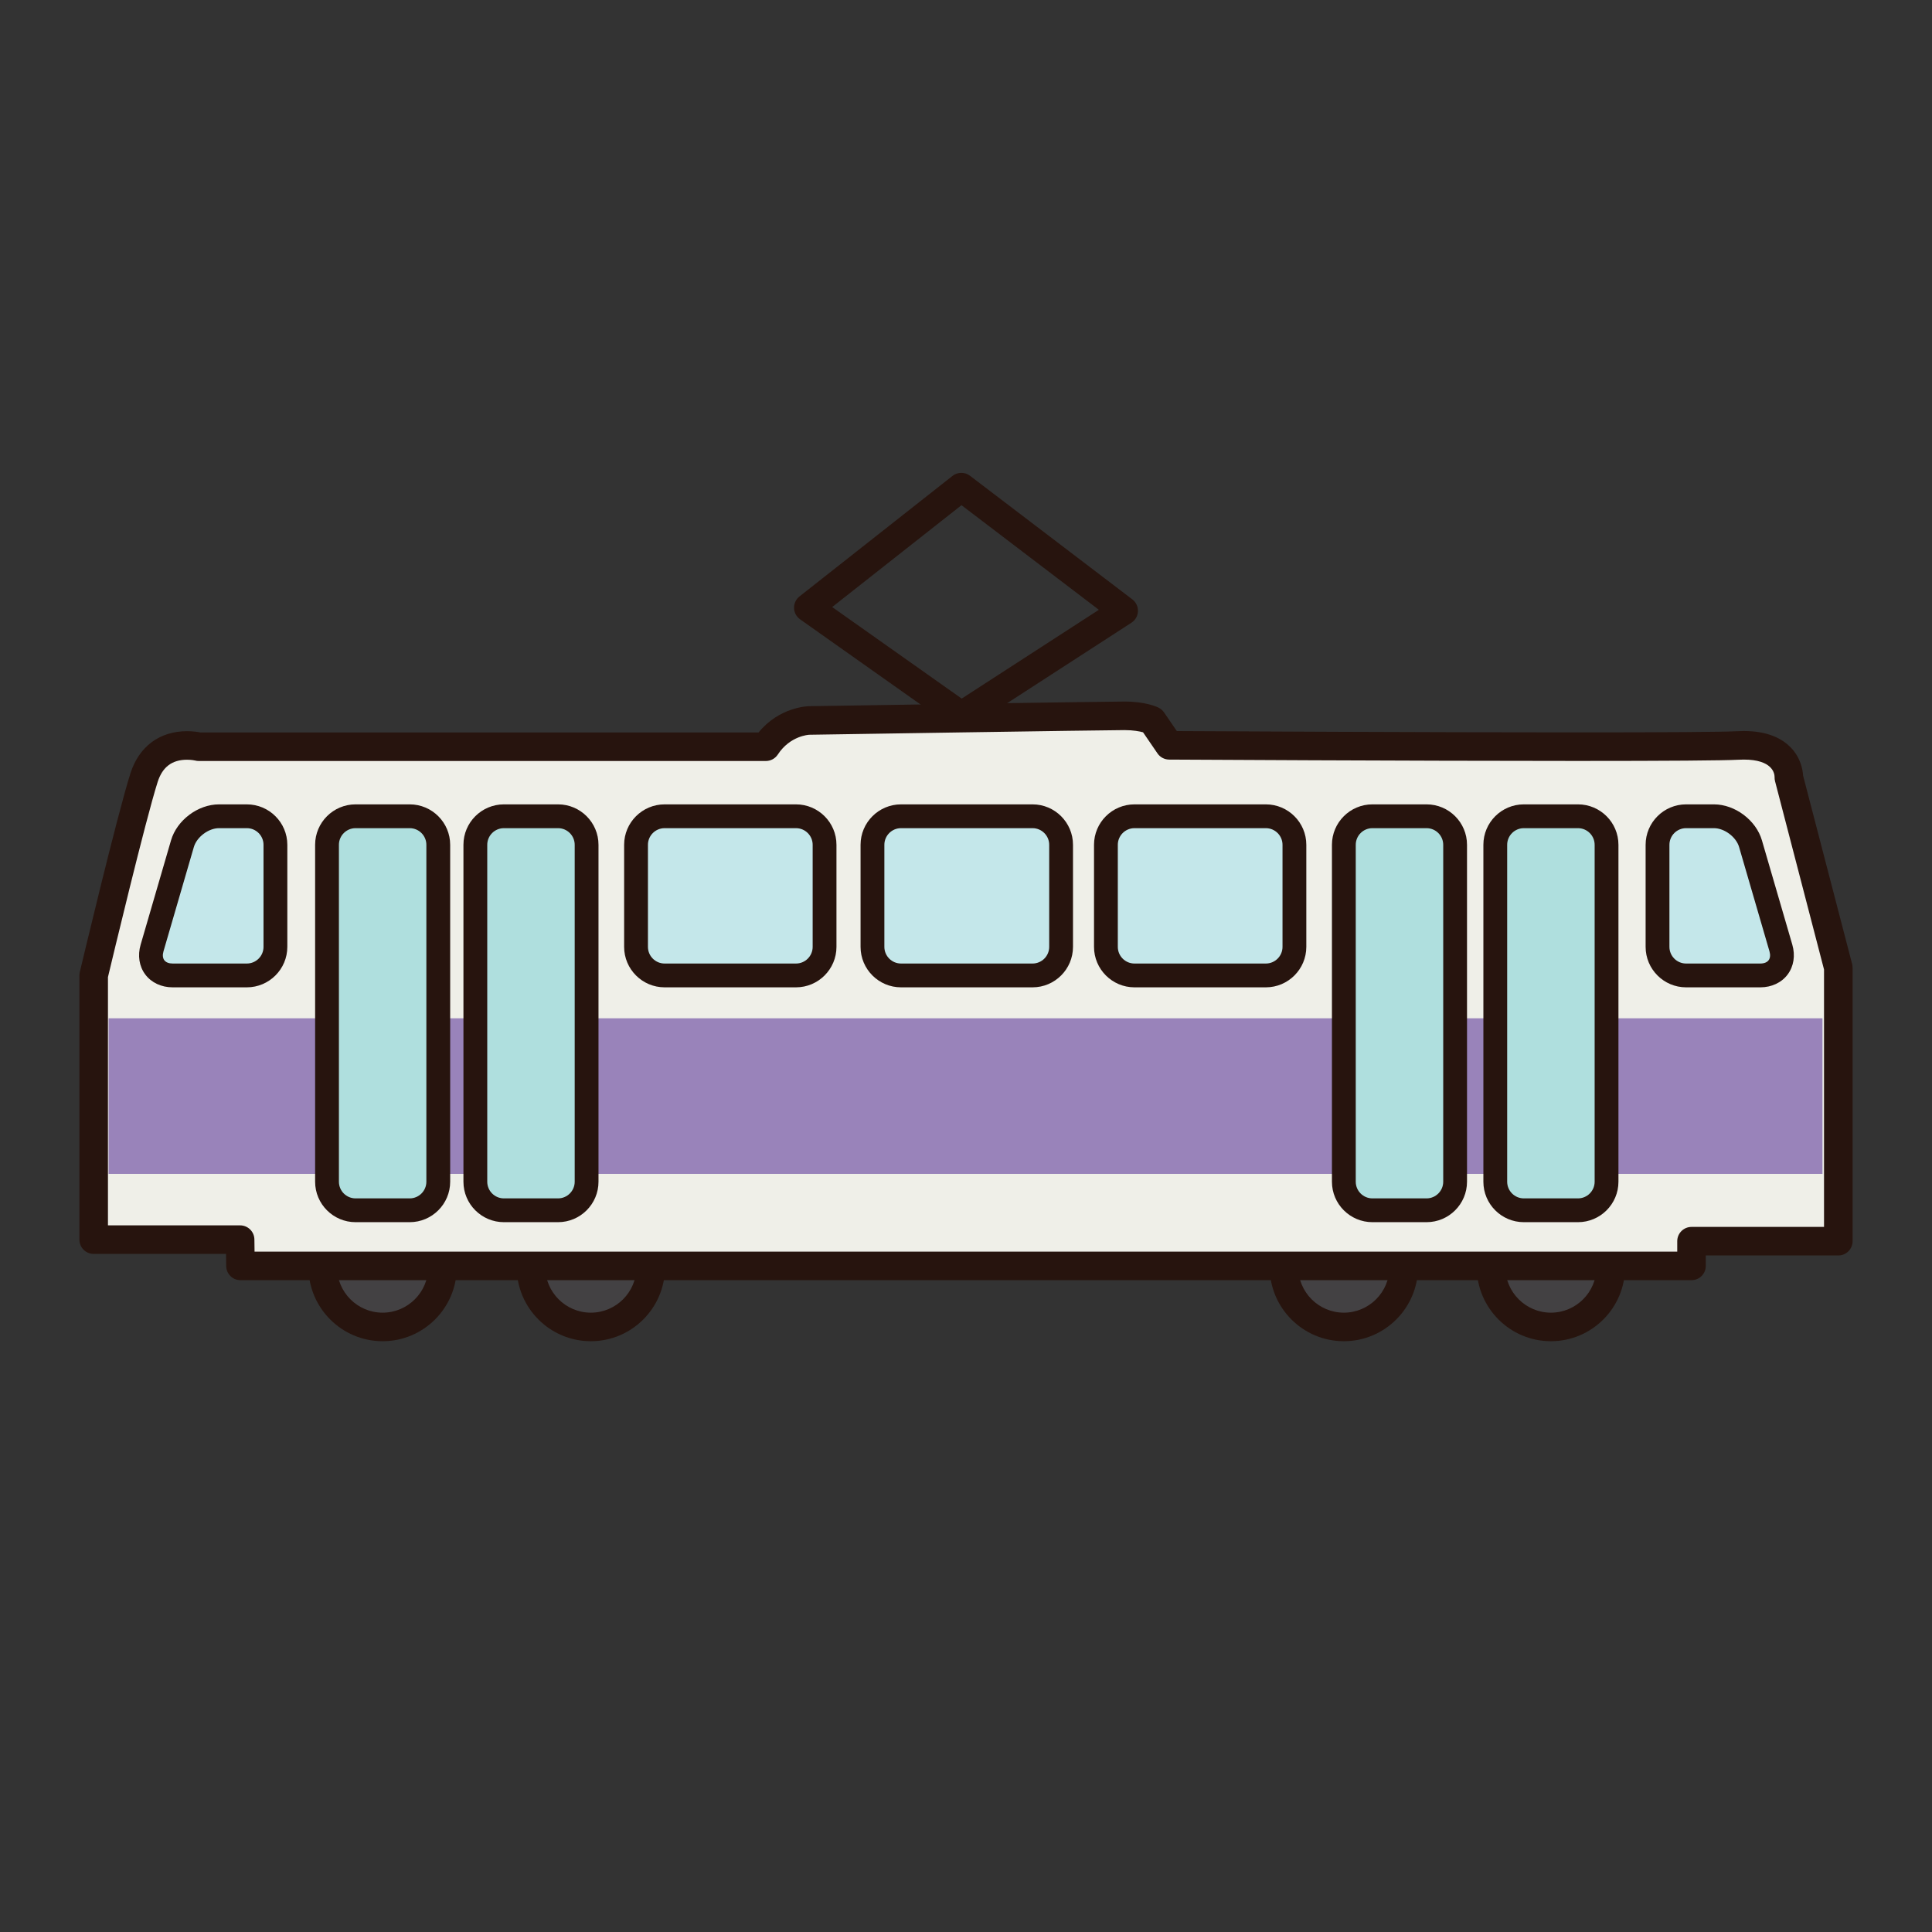 <?xml version="1.0" encoding="utf-8"?>
<!-- Generator: Adobe Illustrator 16.0.0, SVG Export Plug-In . SVG Version: 6.00 Build 0)  -->
<!DOCTYPE svg PUBLIC "-//W3C//DTD SVG 1.1//EN" "http://www.w3.org/Graphics/SVG/1.1/DTD/svg11.dtd">
<svg version="1.1" id="Layer_1" xmlns="http://www.w3.org/2000/svg" xmlns:xlink="http://www.w3.org/1999/xlink" x="0px" y="0px"
	 width="500px" height="500px" viewBox="0 0 500 500" enable-background="new 0 0 500 500" xml:space="preserve">
<rect x="0" y="0" width="500" height="500" fill="#333333" stroke="none"/>
<g id="Layer_1_copy_4">
	<g>
		<path fill="#434143" d="M363.288,327.917c0,8.556-6.94,15.496-15.503,15.496c-8.554,0-15.494-6.94-15.494-15.496"/>
		<path fill="#27140E" d="M347.785,347.105c-10.58,0-19.188-8.606-19.188-19.188h7.39c0,6.506,5.293,11.801,11.798,11.801
			c6.512,0,11.805-5.295,11.805-11.801h7.395C366.983,338.499,358.371,347.105,347.785,347.105z"/>
	</g>
	<g>
		<path fill="#434143" d="M416.87,327.917c0,8.556-6.938,15.496-15.494,15.496c-8.559,0-15.498-6.94-15.498-15.496"/>
		<path fill="#27140E" d="M401.376,347.105c-10.582,0-19.192-8.606-19.192-19.188h7.394c0,6.506,5.293,11.801,11.8,11.801
			c6.502,0,11.795-5.295,11.795-11.801h7.395C420.564,338.499,411.958,347.105,401.376,347.105z"/>
	</g>
	<g>
		<path fill="#434143" d="M168.409,327.917c0,8.556-6.94,15.496-15.498,15.496c-8.556,0-15.498-6.94-15.498-15.496"/>
		<path fill="#27140E" d="M152.911,347.105c-10.586,0-19.193-8.606-19.193-19.188h7.391c0,6.506,5.292,11.801,11.803,11.801
			c6.508,0,11.801-5.295,11.801-11.801h7.393C172.104,338.499,163.493,347.105,152.911,347.105z"/>
	</g>
	<g>
		<path fill="#434143" d="M114.518,327.917c0,8.556-6.935,15.496-15.494,15.496c-8.556,0-15.493-6.94-15.493-15.496"/>
		<path fill="#27140E" d="M99.023,347.105c-10.582,0-19.192-8.606-19.192-19.188h7.395c0,6.506,5.292,11.801,11.798,11.801
			c6.508,0,11.802-5.295,11.802-11.801h7.392C118.217,338.499,109.607,347.105,99.023,347.105z"/>
	</g>
	<g>
		<path fill="#EFEFE8" d="M198.194,193.251H51.437c0,0-10.718-2.801-14.155,8c-3.439,10.793-13.036,51.188-13.036,51.188v68.377
			H62.14l0.094,6.795h375.529v-6.396h37.99v-70.779l-12.795-49.187c0,0,0.399-9.055-13.194-8.324
			c-13.599,0.724-147.163-0.042-147.163-0.042l-4.398-6.431c0,0-2.396-1.203-7.197-1.203c-4.794,0-81.607,1.203-81.607,1.203
			S202.546,186.586,198.194,193.251z"/>
		<path fill="#27140E" d="M437.763,331.309H62.233c-2.021,0-3.668-1.625-3.694-3.646l-0.041-3.151H24.245
			c-2.039,0-3.695-1.654-3.695-3.693v-68.379c0-0.289,0.03-0.576,0.098-0.855c0.397-1.655,9.671-40.647,13.112-51.456
			c2.206-6.926,7.543-10.899,14.646-10.899c1.522,0,2.756,0.192,3.431,0.324h144.486c5.339-6.562,12.668-6.786,13.002-6.793
			c3.151-0.049,76.905-1.203,81.679-1.203c5.405,0,8.319,1.327,8.854,1.595c0.56,0.279,1.032,0.698,1.393,1.214l3.306,4.833
			c10.809,0.056,64.48,0.342,103.43,0.342c23.775,0,37.767-0.102,41.582-0.305c0.591-0.034,1.163-0.049,1.707-0.049
			c5.373,0,9.477,1.452,12.216,4.309c2.597,2.718,3.069,5.847,3.149,7.231l12.694,48.775c0.077,0.306,0.115,0.618,0.115,0.936
			v70.779c0,2.04-1.654,3.694-3.697,3.694h-34.296v2.7C441.457,329.656,439.803,331.309,437.763,331.309z M65.879,323.917h368.19
			v-2.7c0-2.04,1.653-3.693,3.692-3.693h34.296V250.91l-12.676-48.727c-0.098-0.358-0.134-0.728-0.121-1.094
			c-0.003-0.994-0.599-4.509-7.986-4.509c-0.419,0-0.855,0.012-1.313,0.038c-3.944,0.208-18.067,0.313-41.976,0.313
			c-43.303,0-104.79-0.347-105.408-0.351c-1.214-0.012-2.345-0.606-3.026-1.609l-3.729-5.451c-0.856-0.238-2.475-0.569-4.818-0.569
			c-4.715,0-80.783,1.187-81.551,1.203c-0.151,0.003-4.996,0.268-8.157,5.12c-0.688,1.043-1.848,1.673-3.102,1.673H51.437
			c-0.312,0-0.629-0.038-0.934-0.121l0,0c0,0-0.875-0.208-2.097-0.208c-3.884,0-6.371,1.881-7.604,5.752
			c-3.172,9.961-11.826,46.175-12.863,50.503v64.25H62.14c2.02,0,3.672,1.621,3.698,3.643L65.879,323.917z"/>
	</g>
	<g>
		<rect x="28.105" y="263.531" fill="#9983BA" width="443.553" height="40.263"/>
	</g>
	<g>
		<g>
			<path fill="#AFDFDE" d="M113.422,305.829c0,4.067-3.329,7.394-7.394,7.394H92.02c-4.063,0-7.388-3.324-7.388-7.394v-87.19
				c0-4.064,3.324-7.39,7.388-7.39h14.009c4.064,0,7.394,3.326,7.394,7.39L113.422,305.829L113.422,305.829z"/>
		</g>
		<g>
			<path fill="#27140E" d="M106.028,316.298H92.02c-5.771,0-10.468-4.694-10.468-10.47v-87.19c0-5.775,4.696-10.469,10.468-10.469
				h14.009c5.772,0,10.475,4.693,10.475,10.469v87.19C116.503,311.604,111.801,316.298,106.028,316.298z M92.02,214.329
				c-2.375,0-4.309,1.935-4.309,4.309v87.19c0,2.375,1.934,4.312,4.309,4.312h14.009c2.38,0,4.313-1.938,4.313-4.312v-87.19
				c0-2.375-1.934-4.309-4.313-4.309H92.02z"/>
		</g>
	</g>
	<g>
		<g>
			<path fill="#AFDFDE" d="M151.811,305.829c0,4.067-3.324,7.394-7.389,7.394h-14.013c-4.064,0-7.389-3.324-7.389-7.394v-87.19
				c0-4.064,3.324-7.39,7.389-7.39h14.013c4.064,0,7.389,3.326,7.389,7.39V305.829z"/>
		</g>
		<g>
			<path fill="#27140E" d="M144.422,316.298h-14.013c-5.771,0-10.47-4.694-10.47-10.47v-87.19c0-5.775,4.698-10.469,10.47-10.469
				h14.013c5.771,0,10.468,4.693,10.468,10.469v87.19C154.89,311.604,150.193,316.298,144.422,316.298z M130.409,214.329
				c-2.376,0-4.309,1.935-4.309,4.309v87.19c0,2.375,1.933,4.312,4.309,4.312h14.013c2.376,0,4.309-1.938,4.309-4.312v-87.19
				c0-2.375-1.933-4.309-4.309-4.309H130.409z"/>
		</g>
	</g>
	<g>
		<g>
			<path fill="#C4E7EA" d="M213.396,245.047c0,4.064-3.327,7.393-7.393,7.393H172c-4.068,0-7.395-3.329-7.395-7.393v-26.409
				c0-4.064,3.326-7.39,7.395-7.39h34.003c4.065,0,7.393,3.326,7.393,7.39V245.047z"/>
		</g>
		<g>
			<path fill="#27140E" d="M206.003,255.52H172c-5.777,0-10.475-4.701-10.475-10.473v-26.409c0-5.775,4.697-10.469,10.475-10.469
				h34.003c5.773,0,10.473,4.693,10.473,10.469v26.409C216.476,250.818,211.776,255.52,206.003,255.52z M172,214.329
				c-2.379,0-4.313,1.935-4.313,4.309v26.409c0,2.378,1.935,4.312,4.313,4.312h34.003c2.381,0,4.313-1.934,4.313-4.312v-26.409
				c0-2.375-1.933-4.309-4.313-4.309H172z"/>
		</g>
	</g>
	<g>
		<g>
			<path fill="#C4E7EA" d="M274.611,245.047c0,4.064-3.323,7.393-7.393,7.393h-34.035c-4.068,0-7.393-3.329-7.393-7.393v-26.409
				c0-4.064,3.324-7.39,7.393-7.39h34.035c4.068,0,7.393,3.326,7.393,7.39V245.047z"/>
		</g>
		<g>
			<path fill="#27140E" d="M267.221,255.52h-34.036c-5.775,0-10.472-4.701-10.472-10.473v-26.409
				c0-5.775,4.696-10.469,10.472-10.469h34.036c5.774,0,10.469,4.693,10.469,10.469v26.409
				C277.688,250.818,272.995,255.52,267.221,255.52z M233.185,214.329c-2.38,0-4.312,1.935-4.312,4.309v26.409
				c0,2.378,1.933,4.312,4.312,4.312h34.036c2.379,0,4.312-1.934,4.312-4.312v-26.409c0-2.375-1.936-4.309-4.312-4.309H233.185z"/>
		</g>
	</g>
	<g>
		<g>
			<path fill="#C4E7EA" d="M334.991,245.047c0,4.064-3.325,7.393-7.391,7.393h-34.003c-4.063,0-7.389-3.329-7.389-7.393v-26.409
				c0-4.064,3.324-7.39,7.389-7.39h34.003c4.064,0,7.391,3.326,7.391,7.39V245.047z"/>
		</g>
		<g>
			<path fill="#27140E" d="M327.602,255.52h-34.004c-5.771,0-10.468-4.701-10.468-10.473v-26.409
				c0-5.775,4.696-10.469,10.468-10.469h34.004c5.772,0,10.471,4.693,10.471,10.469v26.409
				C338.071,250.818,333.374,255.52,327.602,255.52z M293.598,214.329c-2.375,0-4.308,1.935-4.308,4.309v26.409
				c0,2.378,1.933,4.312,4.308,4.312h34.004c2.376,0,4.312-1.934,4.312-4.312v-26.409c0-2.375-1.936-4.309-4.312-4.309H293.598z"/>
		</g>
	</g>
	<g>
		<g>
			<path fill="#C4E7EA" d="M460.892,245.34c1.136,3.902-1.261,7.1-5.321,7.1h-19.213c-4.062,0-7.39-3.329-7.39-7.393v-26.409
				c0-4.064,3.326-7.39,7.39-7.39h7.218c4.062,0,8.316,3.193,9.453,7.095L460.892,245.34z"/>
		</g>
		<g>
			<path fill="#27140E" d="M455.569,255.52h-19.213c-5.771,0-10.47-4.701-10.47-10.473v-26.409c0-5.775,4.698-10.469,10.47-10.469
				h7.218c5.438,0,10.894,4.09,12.412,9.315l7.864,26.996c0.812,2.801,0.373,5.613-1.212,7.721
				C461.065,254.309,458.482,255.52,455.569,255.52z M436.356,214.329c-2.375,0-4.31,1.935-4.31,4.309v26.409
				c0,2.378,1.935,4.312,4.31,4.312h19.213c0.972,0,1.736-0.301,2.145-0.855c0.415-0.551,0.49-1.369,0.223-2.3l-7.863-26.997
				c-0.754-2.597-3.798-4.878-6.498-4.878H436.356z"/>
		</g>
	</g>
	<g>
		<g>
			<path fill="#C4E7EA" d="M39.351,245.34c-1.139,3.902,1.259,7.1,5.327,7.1h19.207c4.064,0,7.394-3.329,7.394-7.393v-26.409
				c0-4.064-3.329-7.39-7.394-7.39h-7.212c-4.066,0-8.32,3.193-9.458,7.095L39.351,245.34z"/>
		</g>
		<g>
			<path fill="#27140E" d="M63.885,255.52H44.678c-2.919,0-5.496-1.211-7.076-3.317c-1.584-2.107-2.025-4.92-1.206-7.721
				l7.863-26.996c1.521-5.225,6.974-9.315,12.414-9.315h7.212c5.771,0,10.474,4.693,10.474,10.469v26.409
				C74.358,250.818,69.655,255.52,63.885,255.52z M56.673,214.329c-2.706,0-5.745,2.281-6.503,4.878l-7.86,26.997
				c-0.274,0.931-0.195,1.749,0.216,2.3c0.414,0.555,1.181,0.855,2.152,0.855h19.207c2.379,0,4.313-1.934,4.313-4.312v-26.409
				c0-2.375-1.935-4.309-4.313-4.309H56.673z"/>
		</g>
	</g>
	<g>
		<g>
			<path fill="#AFDFDE" d="M376.58,305.829c0,4.067-3.323,7.394-7.389,7.394H355.18c-4.067,0-7.395-3.324-7.395-7.394v-87.19
				c0-4.064,3.326-7.39,7.395-7.39h14.013c4.064,0,7.389,3.326,7.389,7.39L376.58,305.829L376.58,305.829z"/>
		</g>
		<g>
			<path fill="#27140E" d="M369.191,316.298H355.18c-5.775,0-10.474-4.694-10.474-10.47v-87.19c0-5.775,4.697-10.469,10.474-10.469
				h14.013c5.775,0,10.469,4.693,10.469,10.469v87.19C379.66,311.604,374.968,316.298,369.191,316.298z M355.18,214.329
				c-2.379,0-4.312,1.935-4.312,4.309v87.19c0,2.375,1.935,4.312,4.312,4.312h14.013c2.376,0,4.312-1.938,4.312-4.312v-87.19
				c0-2.375-1.938-4.309-4.312-4.309H355.18z"/>
		</g>
	</g>
	<g>
		<g>
			<path fill="#AFDFDE" d="M415.773,305.829c0,4.067-3.325,7.394-7.395,7.394h-14.012c-4.065,0-7.39-3.324-7.39-7.394v-87.19
				c0-4.064,3.323-7.39,7.39-7.39h14.012c4.068,0,7.395,3.326,7.395,7.39V305.829z"/>
		</g>
		<g>
			<path fill="#27140E" d="M408.38,316.298h-14.012c-5.776,0-10.47-4.694-10.47-10.47v-87.19c0-5.775,4.692-10.469,10.47-10.469
				h14.012c5.776,0,10.473,4.693,10.473,10.469v87.19C418.853,311.604,414.156,316.298,408.38,316.298z M394.368,214.329
				c-2.376,0-4.313,1.935-4.313,4.309v87.19c0,2.375,1.938,4.312,4.313,4.312h14.012c2.379,0,4.313-1.938,4.313-4.312v-87.19
				c0-2.375-1.936-4.309-4.313-4.309H394.368z"/>
		</g>
	</g>
	<g>
		<path fill="#27140E" d="M248.793,188.95c-0.752,0-1.498-0.226-2.135-0.679l-39.595-27.992c-0.953-0.674-1.534-1.756-1.565-2.922
			c-0.025-1.165,0.495-2.279,1.41-3.001l39.595-31.19c1.328-1.045,3.187-1.058,4.529-0.039l42.016,31.992
			c0.957,0.729,1.5,1.88,1.451,3.082c-0.042,1.203-0.675,2.308-1.687,2.96L250.8,188.357
			C250.19,188.75,249.49,188.95,248.793,188.95z M215.367,157.102l33.519,23.69l35.499-22.978l-35.551-27.072L215.367,157.102z"/>
	</g>
</g>
</svg>
